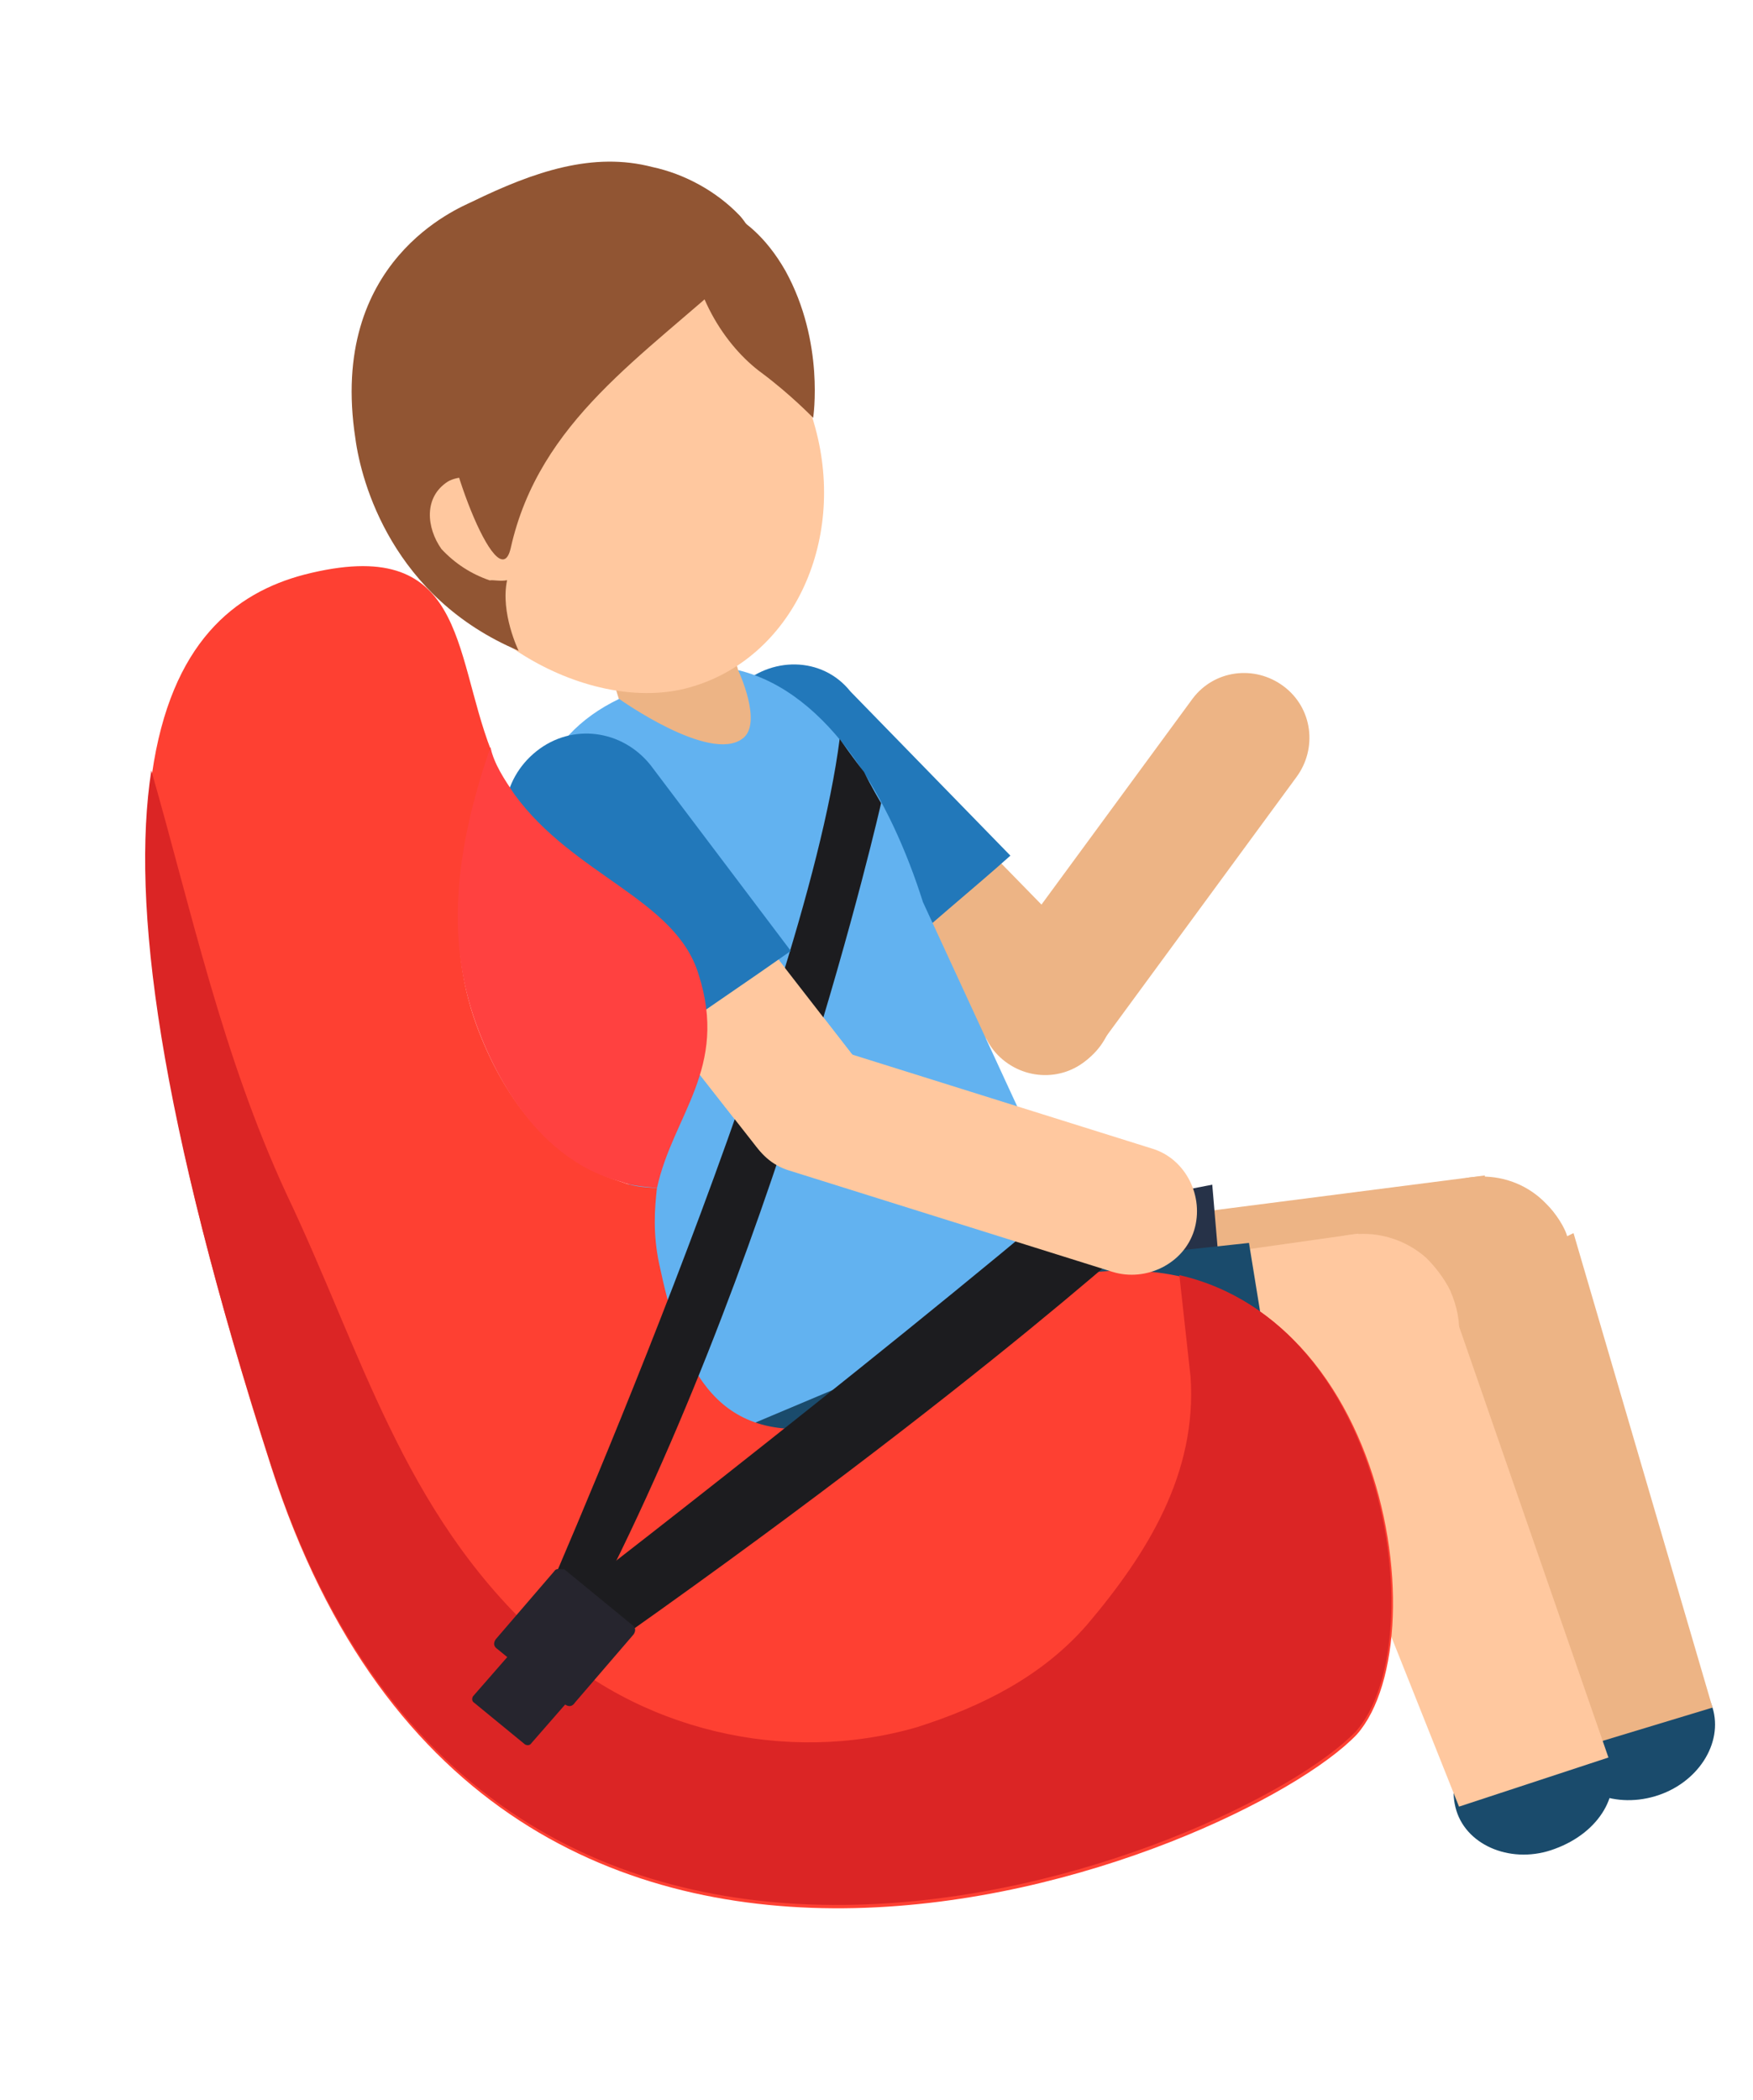 <?xml version="1.0" encoding="UTF-8"?> <svg xmlns="http://www.w3.org/2000/svg" width="81" height="97" viewBox="0 0 81 97" fill="none"> <path d="M39.879 42.254L42.797 36.336L50.593 44.314C51.809 45.501 51.739 47.443 50.552 48.658C49.365 49.874 47.424 49.805 46.208 48.618L39.879 42.254Z" fill="#EDB485"></path> <path d="M46.687 39.525C44.797 41.211 42.874 42.743 41.138 44.396L33.966 37.088C32.531 35.626 32.503 33.224 34.118 31.757C35.58 30.322 37.982 30.294 39.296 31.942L46.687 39.525Z" fill="#2278BA"></path> <path d="M55.102 32.278C56.102 30.941 57.979 30.703 59.315 31.704C60.652 32.705 60.889 34.581 59.889 35.917L50.673 48.473C49.672 49.809 47.796 50.047 46.459 49.046C45.123 48.046 44.885 46.169 45.886 44.833L55.102 32.278Z" fill="#EDB485"></path> <path d="M79.129 78.879C78.616 77.222 76.665 76.352 74.7 76.93C72.735 77.507 71.525 79.37 72.038 81.028C72.55 82.685 74.501 83.555 76.466 82.977C78.431 82.4 79.641 80.537 79.129 78.879Z" fill="#1A4B6C"></path> <path d="M72.038 81.027L65.296 60.621L72.707 56.96L79.129 78.879L72.038 81.027Z" fill="#EDB485"></path> <path d="M68.61 54.298L53.292 56.266L50.03 64.346L68.649 62.8L68.61 54.298Z" fill="#EDB485"></path> <path d="M65.645 61.511C64.024 59.928 63.93 57.218 65.513 55.598C67.096 53.977 69.805 53.883 71.459 55.62C71.864 56.015 72.334 56.718 72.432 57.179C73.066 58.65 72.899 60.131 71.437 61.565C70.162 63.121 67.452 63.215 65.645 61.511Z" fill="#EDB485"></path> <path d="M47.532 56.365L49.205 65.002L56.766 63.557L56.014 54.724L47.532 56.365Z" fill="#263248"></path> <path d="M74.32 81.185C73.808 79.527 71.703 78.69 69.771 79.421C67.839 80.153 66.783 81.983 67.295 83.64C67.808 85.298 69.912 86.135 71.844 85.404C73.93 84.64 74.987 82.809 74.32 81.185Z" fill="#1A4B6C"></path> <path d="M67.416 83.454L59.51 63.616L66.856 59.648L74.32 81.185L67.416 83.454Z" fill="#FFC89F"></path> <path d="M62.759 56.985L42.338 59.877L44.561 68.076L63.105 65.422L62.759 56.985Z" fill="#FFC89F"></path> <path d="M60.167 64.44C58.392 62.89 58.299 60.18 59.849 58.406C61.399 56.632 64.109 56.538 65.883 58.088C66.288 58.483 66.726 59.033 67.01 59.615C67.644 61.086 67.63 62.534 66.355 64.089C64.465 65.775 61.941 65.99 60.167 64.44Z" fill="#FFC89F"></path> <path d="M39.831 56.395L39.874 57.35C37.811 57.467 35.911 58.352 34.515 60.094C32.118 63.172 32.757 67.693 35.835 70.09C37.763 71.607 40.231 71.886 42.503 71.243L59.273 67.039L57.711 57.415L50.019 58.246L39.831 56.395Z" fill="#1A4B6C"></path> <path d="M28.129 30.781L28.642 32.438C29.168 32.648 28.507 34.073 30.337 35.129C31.455 35.855 35.655 36.729 35.655 36.729L35.794 32.846L34.108 30.956L33.432 28.531L28.129 30.781Z" fill="#EDB485"></path> <path d="M37.672 19.762C37.094 17.797 36.474 14.878 35.258 13.691C33.046 11.592 29.535 11.695 26.649 12.469C21.951 13.788 17.883 18.827 19.332 24.139C20.782 29.451 27.324 33.039 31.868 31.753C36.566 30.434 39.121 25.074 37.672 19.762Z" fill="#FFC89F"></path> <path d="M37.411 18.533C37.117 17.15 36.507 15.032 36.474 14.878C36.311 14.11 34.946 10.707 34.136 9.915C33.106 8.849 31.649 8.035 30.136 7.714C27.416 7.007 24.716 7.902 21.806 9.322C21.224 9.607 15.153 12.02 16.422 20.261C16.692 22.291 18.142 27.603 23.963 30.06C23.963 30.06 23.11 28.314 23.431 26.801C23.124 26.866 22.784 26.778 22.63 26.81C21.764 26.513 21.019 26.029 20.395 25.358C19.706 24.381 19.566 22.965 20.697 22.243C21.125 21.992 21.772 22.015 22.266 22.071C22.037 20.995 22.414 18.988 23.843 17.4C25.272 15.812 28.512 13.679 32.968 12.733C34.812 12.341 36.134 14.79 37.052 16.843C37.062 17.644 37.16 18.105 37.411 18.533Z" fill="#915533"></path> <path d="M31.83 10.405C31.835 13.455 33.498 15.992 35.207 17.235C36.544 18.235 37.573 19.301 37.573 19.301C37.573 19.301 38.117 15.814 36.291 12.508C34.497 9.357 31.843 8.957 31.83 10.405Z" fill="#915533"></path> <path d="M23.598 25.321C24.914 19.421 29.746 16.468 34.043 12.505C35.933 10.819 32.17 10.493 32.17 10.493C32.17 10.493 21.923 11.385 20.593 18.733C20.305 20.4 23.012 27.854 23.598 25.321Z" fill="#915533"></path> <path d="M50.676 59.07L42.645 41.668C41.172 37.002 38.34 31.984 34.107 30.956C34.107 30.956 35.277 33.438 34.299 34.127C32.772 35.254 28.609 32.285 28.609 32.285C24.963 34.022 23.498 37.705 25.068 42.831L32.989 66.519L50.676 59.07Z" fill="#62B2F0"></path> <path d="M29.418 45.922L32.895 40.366L39.746 49.188C40.84 50.561 40.585 52.382 39.212 53.476C37.838 54.571 36.018 54.315 34.923 52.942L29.418 45.922Z" fill="#FFC89F"></path> <path d="M50.61 58.763C46.211 59.215 40.462 65.414 38.157 65.904C32.868 66.706 31.405 62.842 30.459 58.386C30.165 57.003 30.244 55.862 30.355 54.875C29.708 54.852 29.215 54.797 28.689 54.587C25.257 53.55 23.156 50.463 22.01 47.335C20.482 43.163 21.323 38.81 22.691 34.665C20.912 30.066 21.525 24.637 14.062 26.543C7.674 28.22 2.186 35.648 12.549 67.81C22.912 99.971 57.308 85.762 62.694 80.122C66.706 75.576 63.81 57.405 50.61 58.763Z" fill="#FE4032"></path> <path d="M54.494 58.901C54.667 60.47 54.84 62.039 55.012 63.608C55.311 68.041 53.045 71.734 50.219 75.064C48.153 77.429 45.397 78.818 42.389 79.778C36.341 81.544 29.422 79.962 24.779 75.489C18.58 69.74 16.706 62.431 13.231 55.14C10.259 48.706 8.856 42.1 6.992 35.591C6.048 41.733 7.336 51.575 12.517 67.656C22.88 99.817 57.276 85.608 62.661 79.968C66.157 76.014 64.286 61.157 54.494 58.901Z" fill="#DB2525"></path> <path d="M24.681 75.028C24.681 75.028 37.162 46.846 38.798 34.135C38.798 34.135 39.487 35.113 39.925 35.662C40.209 36.244 40.712 37.1 40.712 37.1C40.712 37.1 35.824 58.692 26.6 75.745L24.681 75.028Z" fill="#1C1C1F"></path> <path d="M24.681 75.028C24.681 75.028 39.731 63.482 50.345 54.484L54.149 55.763C54.149 55.763 45.589 63.844 27.135 76.755L24.681 75.028Z" fill="#1C1C1F"></path> <path d="M26.573 78.64C26.451 78.827 26.298 78.859 26.112 78.738L23.001 76.188C22.814 76.067 22.782 75.913 22.903 75.727L25.607 72.583C25.728 72.397 25.915 72.518 26.068 72.485L29.179 75.036C29.365 75.157 29.398 75.311 29.277 75.497L26.573 78.64Z" fill="#26252E"></path> <path d="M24.562 80.513C24.441 80.699 24.255 80.578 24.255 80.578L21.922 78.665C21.735 78.544 21.856 78.358 21.856 78.358L23.923 75.992C24.044 75.806 24.23 75.927 24.23 75.927L26.563 77.84C26.75 77.961 26.629 78.147 26.629 78.147L24.562 80.513Z" fill="#26252E"></path> <path d="M53.254 53.063C54.8 53.538 55.652 55.283 55.178 56.829C54.703 58.375 52.957 59.228 51.411 58.753L36.446 54.064C34.9 53.589 34.047 51.843 34.522 50.297C34.996 48.751 36.742 47.899 38.288 48.373L53.254 53.063Z" fill="#FFC89F"></path> <path d="M29.418 45.922L32.895 40.366L39.746 49.188C40.84 50.561 40.585 52.382 39.212 53.476C37.838 54.571 36.018 54.315 34.923 52.942L29.418 45.922Z" fill="#FFC89F"></path> <path d="M36.541 43.927C34.586 45.306 32.477 46.717 30.522 48.096L24.141 39.977C22.828 38.329 23.139 36.015 24.787 34.702C26.435 33.389 28.749 33.7 30.063 35.348L36.541 43.927Z" fill="#2278BA"></path> <path d="M22.012 47.335C23.158 50.463 25.292 53.703 28.691 54.587C29.217 54.797 29.864 54.82 30.358 54.875C31.088 51.509 33.681 49.352 32.274 44.995C31.216 41.526 26.49 40.443 23.765 36.686C23.294 35.983 22.824 35.28 22.661 34.512C21.172 38.842 20.484 43.163 22.012 47.335Z" fill="#FF4140"></path> </svg> 